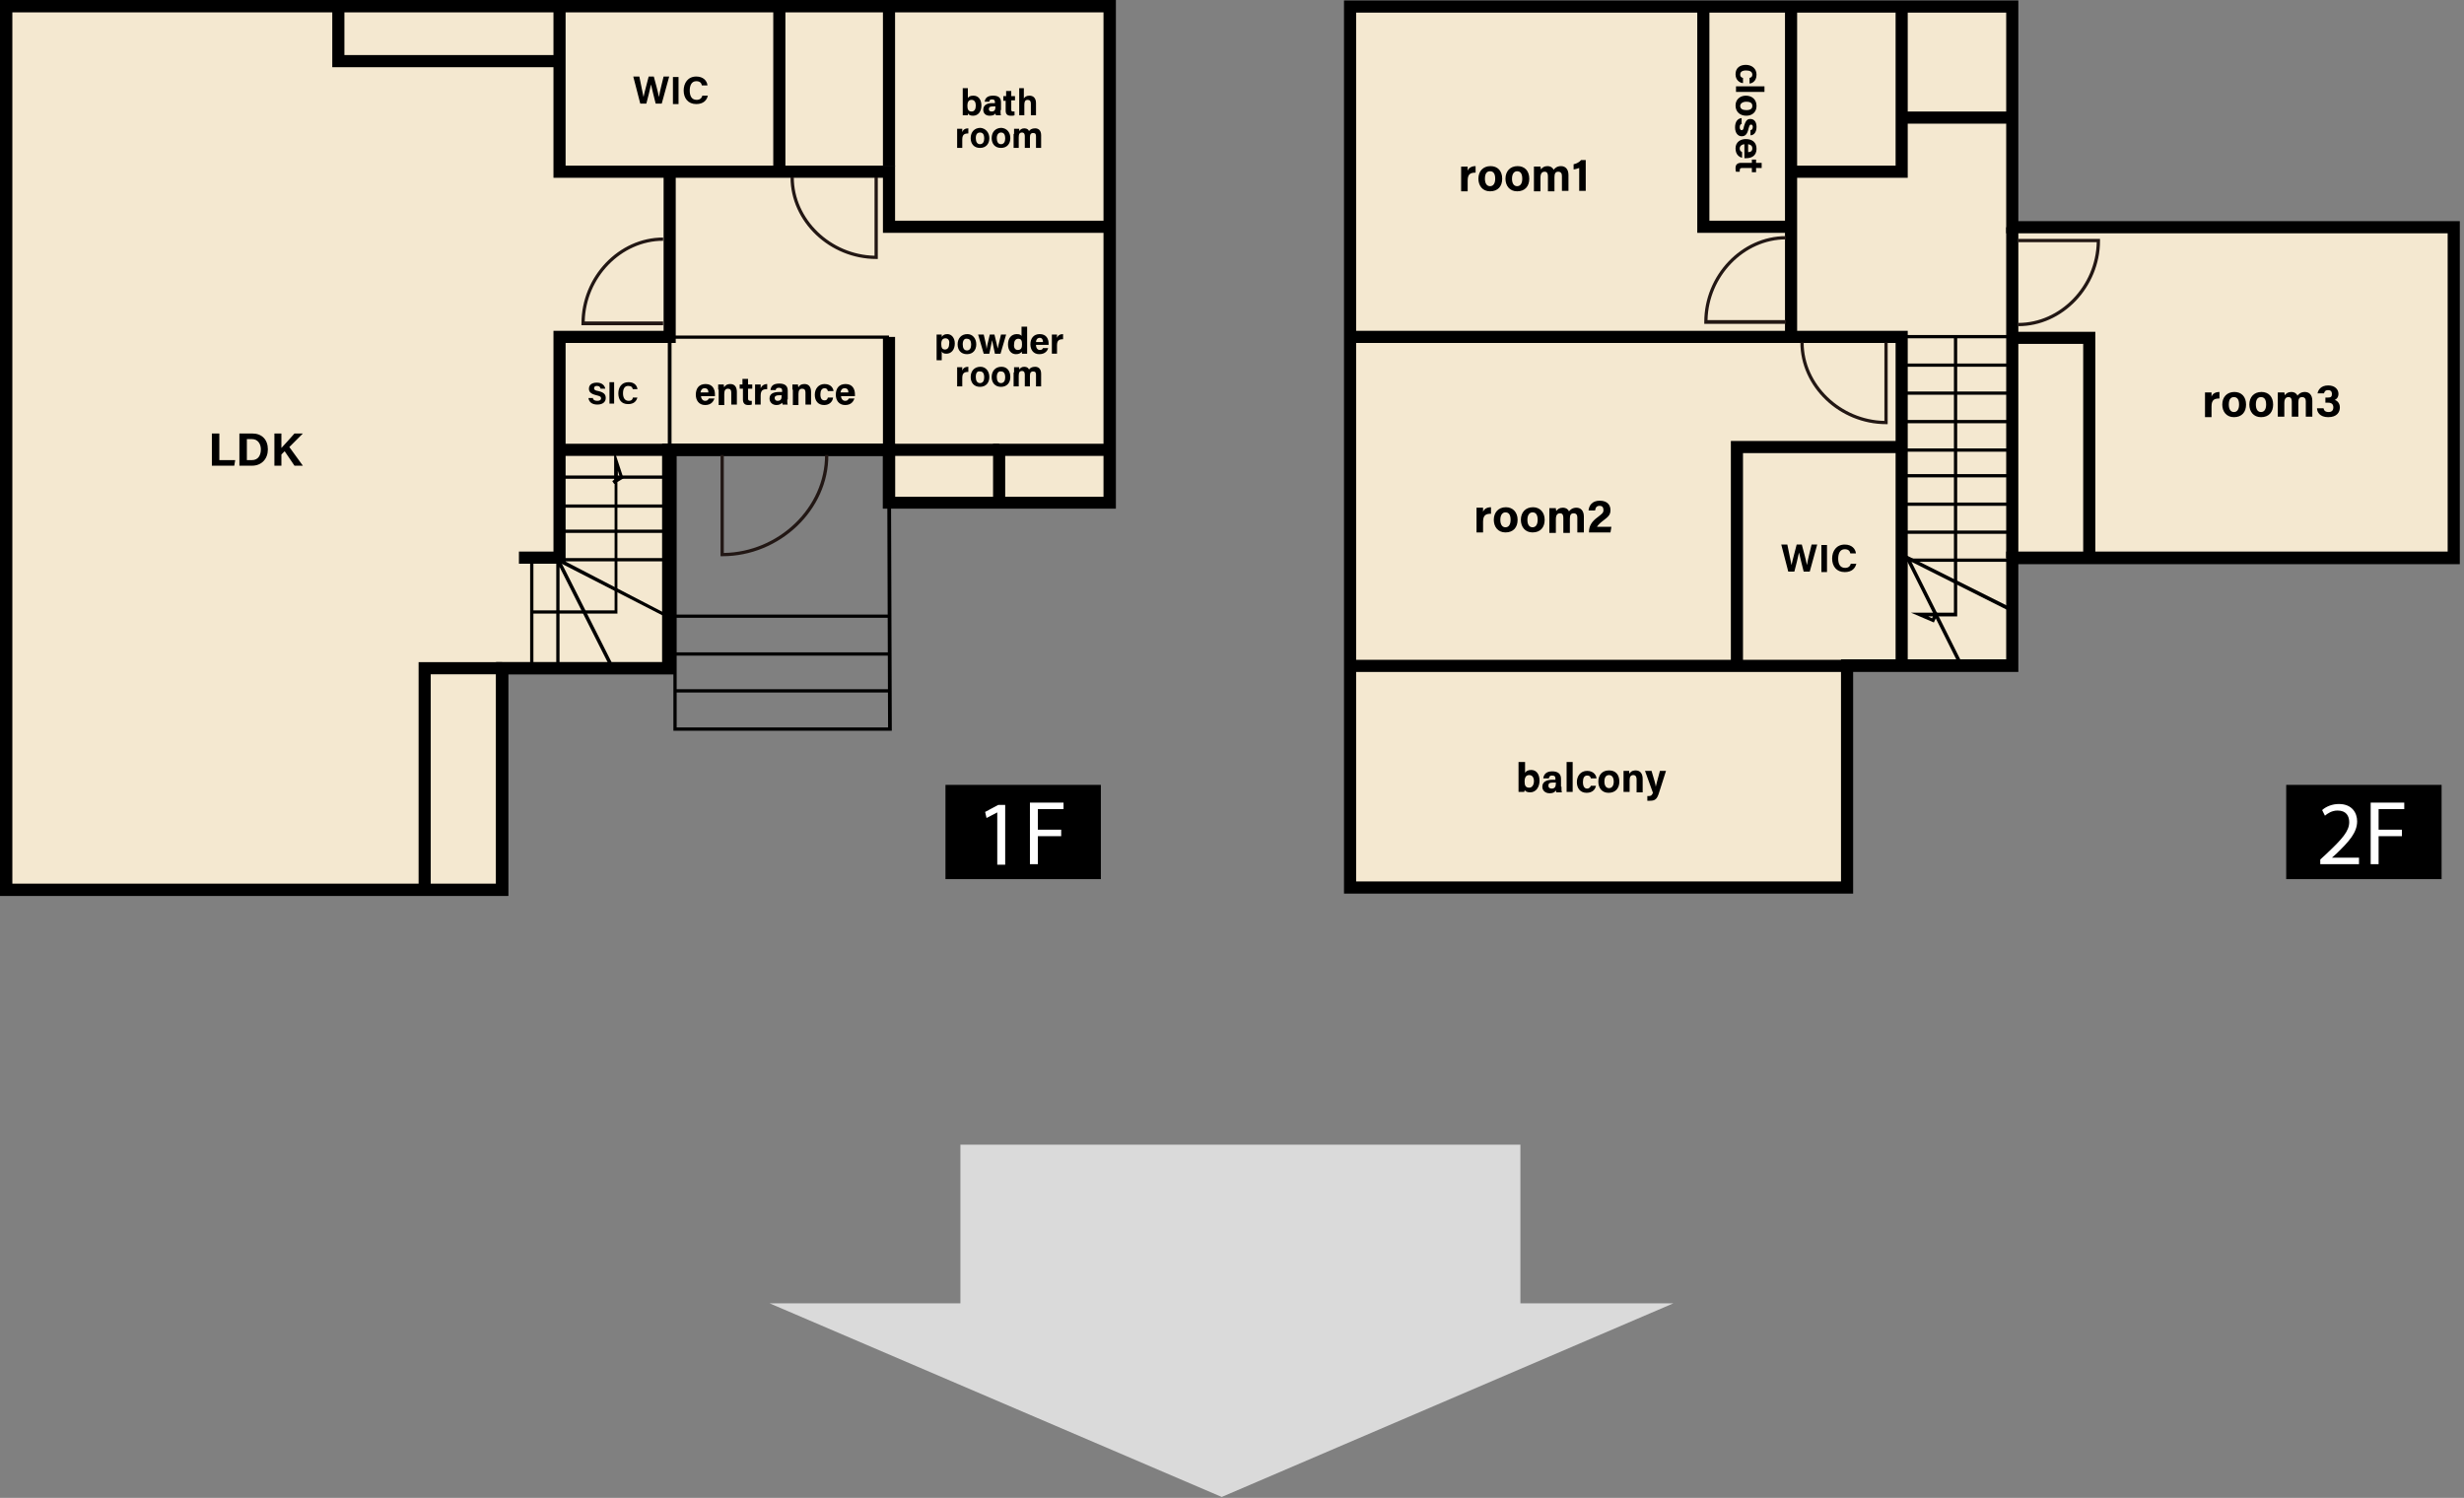 <svg version="1.1" id="レイヤー_1" xmlns="http://www.w3.org/2000/svg" x="0" y="0" viewBox="0 0 528 321" xml:space="preserve"><rect x="0" y="0" width="528" height="321" fill="#808080" stroke="none"/><style>.st1{fill:#f4e8d0}.st2{fill:#221714}.st3{fill:#fff}</style><path fill="#dadada" d="M325.8 279.3v-34h-120v34h-40.9l96.9 41.5 96.8-41.5z"/><path class="st1" d="M1.3 1.3v189.4h106.3v-47.5h35.6V96.4h47.3v11.3h47.3V1.3z"/><path d="M108.9 192H0V0h239.1v109h-49.9V97.7h-44.7v46.8h-35.6V192zM2.6 189.4h103.7v-47.5h35.6V95.1h49.9v11.4h44.7V2.6H2.6v186.8z"/><g><path d="M108.9 192H0V0h239.1v109h-49.9V97.7h-44.7v46.8h-35.6V192zM2.6 189.4h103.7v-47.5h35.6V95.1h49.9v11.4h44.7V2.6H2.6v186.8z"/><path d="M119.5 14.4H71.2V1.3h2.6v10.5h45.7z"/><path d="M237.8 49.9h-48.6V38.1h-70.6V1.3h2.6v34.2h70.6v11.8h46z"/><path d="M189.2 1.3h2.6v34.3h-2.6zM165.7 1.7h2.6v35.4h-2.6zM121.2 120.8h-10v-2.6h7.4V70.9h23.6V35.8h2.6v37.7h-23.6z"/><path d="M119.9 95.1h23.3v2.6h-23.3zM215.4 108.1h-2.6v-13h25v2.6h-22.4zM92.3 190.7h-2.6v-48.8h17.9v2.6H92.3z"/><path d="M214.1 97.7h-24.9V72.2h2.6v22.9h22.3zM113.6 119.9h.7v22.9h-.7zM131 143.5l-11.1-22v21.4h-.7v-24.5l12.5 24.8z"/><path d="M191.1 156.6h-46.8v-61l46.6.4.2 60.6zm-46.1-.7h45.3l-.2-59.1-45.1-.4v59.5zM142 131.9l-24-12.3h24.2v.7h-21.1l21.2 11zM120.1 113.5h23.1v.7h-23.1zM120.1 108.1h23.1v.7h-23.1zM120.1 101.9h23.1v.7h-23.1z"/><path d="M132.4 131.5H114v-.7h17.7v-27.1h-.1l-.4-.6.4-.3v-6.4l2 6.1-1.3.8v28.2zm0-30.6v1.5l.4-.2-.4-1.3zM144.7 147.7h46v.7h-46zM144.7 139.8h46v.7h-46zM144.7 131.7h46v.7h-46z"/><path class="st2" d="M142.1 69.7h-17.5v-.4c0-10 8-18.4 17.5-18.4v.7c-9 0-16.6 7.9-16.8 17.3h16.8v.8zM188.2 55.5h-.4c-10 0-18.4-8-18.4-17.5h.7c0 9 7.9 16.6 17.3 16.8V38h.7v17.5zM154.8 119.2h-.4V97.5h.7v21c11.8-.2 21.7-9.7 21.7-21h.7c.1 11.7-10.4 21.7-22.7 21.7z"/><path d="M137.2 22.2l-1.5-5.8h1.3c.5 2.6.8 3.8.9 4.4.2-1.1.8-3.1 1.1-4.4h1.1c.3 1.1.9 3.3 1.1 4.4.2-1.3.8-3.5 1-4.4h1.2l-1.6 5.8h-1.3c-.3-1.3-.8-3.1-1-4.1-.2 1-.7 3-1 4.1h-1.3zM145.4 16.5v5.8h-1.2v-5.8h1.2zM151.7 20.4c-.2 1.1-1 1.9-2.5 1.9-1.8 0-2.7-1.3-2.7-2.9 0-1.6.9-3 2.7-3 1.5 0 2.3.9 2.4 1.9h-1.2c-.1-.5-.4-.9-1.2-.9-1 0-1.4.9-1.4 2 0 1 .3 2 1.5 2 .8 0 1.1-.5 1.2-.9h1.2zM127 85.2c.1.5.4.7 1 .7.5 0 .8-.2.8-.5 0-.4-.2-.5-1-.7-1.3-.3-1.6-.8-1.6-1.4 0-.8.6-1.3 1.7-1.3 1.2 0 1.7.7 1.8 1.3h-1c-.1-.3-.2-.6-.8-.6-.4 0-.6.2-.6.5s.2.5.9.6c1.3.3 1.6.8 1.6 1.5 0 .8-.6 1.4-1.8 1.4-1.2 0-1.8-.6-1.9-1.4h.9zM131.6 81.9v4.6h-1v-4.6h1zM136.6 85.1c-.2.9-.8 1.5-2 1.5-1.5 0-2.1-1-2.1-2.3 0-1.3.7-2.4 2.2-2.4 1.2 0 1.8.7 1.9 1.5h-1c-.1-.4-.3-.7-1-.7-.8 0-1.1.7-1.1 1.6 0 .8.3 1.6 1.2 1.6.7 0 .9-.4.9-.7h1zM150.2 84.8c0 .5.3 1.1.9 1.1.5 0 .6-.2.8-.5h1.2c-.2.5-.6 1.4-2 1.4s-2-1.1-2-2.2c0-1.4.7-2.3 2.1-2.3 1.5 0 2 1.1 2 2.2v.4h-3zm1.6-.7c0-.5-.2-.9-.8-.9-.6 0-.8.4-.9.9h1.7zM153.9 83.5v-1.1h1.2c0 .1 0 .4.1.6.1-.3.5-.7 1.3-.7.9 0 1.4.6 1.4 1.7v2.7h-1.2v-2.6c0-.5-.2-.8-.7-.8-.5 0-.8.3-.8 1.1v2.4H154v-3.3zM158.4 82.4h.7v-1.2h1.2v1.2h.9v.9h-.9v2.1c0 .3.1.5.5.5h.3v.8c-.2.1-.6.1-.8.1-.8 0-1.1-.5-1.1-1.2v-2.3h-.7v-.9zM161.8 83.6v-1.2h1.2v.8c.2-.5.7-.9 1.4-.9v1.1c-.9 0-1.4.2-1.4 1.4v1.9h-1.2v-3.1zM168.7 85.6c0 .4 0 1 .1 1.1h-1.1c0-.1-.1-.3-.1-.4-.2.2-.5.5-1.2.5-1 0-1.5-.7-1.5-1.4 0-1 .8-1.4 2.1-1.4h.6v-.3c0-.3-.1-.6-.7-.6-.5 0-.6.2-.7.5h-1.1c.1-.8.5-1.4 1.9-1.4 1.2 0 1.8.5 1.8 1.5v1.9zm-1.2-.9h-.5c-.7 0-1 .2-1 .6 0 .3.2.6.6.6.8 0 .9-.5.9-1.1v-.1zM169.8 83.5v-1.1h1.2c0 .1 0 .4.1.6.1-.3.5-.7 1.3-.7.9 0 1.4.6 1.4 1.7v2.7h-1.2v-2.6c0-.5-.2-.8-.7-.8-.5 0-.8.3-.8 1.1v2.4h-1.2v-3.3zM178.5 85.3c-.1.7-.7 1.5-1.9 1.5-1.3 0-2-.9-2-2.2 0-1.3.8-2.3 2.1-2.3 1.5 0 1.9 1.1 1.9 1.5h-1.2c-.1-.4-.3-.6-.7-.6-.6 0-.9.5-.9 1.3 0 .9.3 1.3.9 1.3.4 0 .6-.2.7-.6h1.1zM180.2 84.8c0 .5.3 1.1.9 1.1.5 0 .6-.2.8-.5h1.2c-.2.5-.6 1.4-2 1.4s-2-1.1-2-2.2c0-1.4.7-2.3 2.1-2.3 1.5 0 2 1.1 2 2.2v.4h-3zm1.6-.7c0-.5-.2-.9-.8-.9-.6 0-.8.4-.9.9h1.7z"/><g><path d="M206.3 18.9h1.1V21c.2-.3.5-.5 1.2-.5 1.1 0 1.7.9 1.7 2.1 0 1.2-.6 2.2-1.8 2.2-.6 0-.9-.2-1.1-.5v.4h-1.1v-5.8zm1.9 2.5c-.6 0-.9.4-.9 1.3 0 .7.2 1.2.9 1.2.6 0 .9-.5.9-1.3 0-.7-.3-1.2-.9-1.2zM214.4 23.6c0 .4 0 1 .1 1.1h-1.1c0-.1-.1-.3-.1-.4-.1.2-.4.5-1.2.5-1 0-1.4-.6-1.4-1.3 0-.9.7-1.4 1.9-1.4h.6v-.2c0-.3-.1-.6-.6-.6s-.6.2-.6.5h-1c.1-.7.5-1.3 1.8-1.3 1.1 0 1.7.4 1.7 1.4v1.7zm-1.1-.8h-.5c-.7 0-.9.2-.9.6 0 .3.2.5.6.5.7 0 .8-.5.8-1v-.1zM215 20.6h.6v-1.1h1.1v1.1h.8v.9h-.8v2c0 .3.1.4.4.4h.3v.8c-.2.1-.5.1-.8.1-.8 0-1.1-.4-1.1-1.1v-2.1h-.5v-1zM219.4 18.9v2.2c.2-.3.5-.6 1.2-.6.8 0 1.4.5 1.4 1.6v2.6h-1.1v-2.5c0-.5-.2-.8-.7-.8-.6 0-.7.5-.7 1.1v2.2h-1.1v-5.8h1zM205.1 28.7v-1.1h1.1v.7c.2-.5.6-.8 1.3-.8v1.1c-.8 0-1.3.2-1.3 1.3v1.8h-1.1v-3zM212 29.6c0 1.2-.7 2.1-2 2.1s-2-.9-2-2.1c0-1.3.8-2.2 2.1-2.2 1.1.1 1.9 1 1.9 2.2zm-2.9 0c0 .8.3 1.3.9 1.3.6 0 .9-.5.9-1.2 0-.9-.3-1.3-.9-1.3-.6 0-.9.4-.9 1.2zM216.5 29.6c0 1.2-.7 2.1-2 2.1s-2-.9-2-2.1c0-1.3.8-2.2 2.1-2.2 1.2.1 1.9 1 1.9 2.2zm-2.9 0c0 .8.3 1.3.9 1.3.6 0 .9-.5.9-1.2 0-.9-.3-1.3-.9-1.3-.5 0-.9.4-.9 1.2zM217.3 28.7v-1.1h1.1v.5c.2-.3.5-.6 1.1-.6.6 0 .9.3 1 .6.2-.3.6-.6 1.3-.6.7 0 1.3.4 1.3 1.5v2.7H222v-2.5c0-.4-.1-.7-.6-.7s-.7.3-.7.9v2.3h-1.1v-2.5c0-.4-.1-.8-.6-.8s-.7.3-.7 1v2.3h-1.1v-3z"/></g><g><path d="M200.7 77.4v-4.7-1h1.1v.5c.2-.3.5-.6 1.2-.6.9 0 1.6.8 1.6 2 0 1.4-.8 2.2-1.8 2.2-.6 0-.9-.2-1-.5v1.9h-1.1zm1.9-4.9c-.6 0-.9.4-.9 1.2 0 .8.2 1.2.8 1.2.6 0 .9-.5.9-1.3.1-.6-.2-1.1-.8-1.1zM209.2 73.8c0 1.2-.7 2.1-2 2.1s-2-.9-2-2.1c0-1.3.8-2.2 2.1-2.2 1.1 0 1.9.9 1.9 2.2zm-2.9 0c0 .8.3 1.3.9 1.3.6 0 .9-.5.9-1.2 0-.9-.3-1.3-.9-1.3-.5-.1-.9.3-.9 1.2zM210.8 71.7c.4 1.6.6 2.6.6 3.1.1-.5.2-1.1.7-3.1h1c.5 2 .6 2.6.7 3 .1-.4.2-1 .7-3h1.1l-1.2 4.1h-1.2c-.3-1.5-.5-2.4-.6-2.9-.1.5-.3 1.4-.6 2.9h-1.2l-1.2-4.1h1.2zM220.1 70.1V75.8H219c0-.1 0-.3-.1-.4-.2.3-.6.5-1.2.5-1 0-1.7-.8-1.7-2.1s.7-2.2 1.9-2.2c.6 0 .9.2 1 .4v-2h1.2zm-2 4.9c.8 0 .9-.6.9-1.2 0-.7-.1-1.2-.8-1.2-.6 0-.9.5-.9 1.2-.1.8.3 1.2.8 1.2zM222 74c0 .5.3 1 .8 1s.6-.2.7-.4h1.1c-.1.5-.6 1.3-1.9 1.3-1.3 0-1.9-1-1.9-2.1 0-1.3.7-2.2 2-2.2 1.4 0 1.9 1 1.9 2v.3H222zm1.5-.7c0-.5-.2-.9-.7-.9-.5 0-.8.4-.8.9h1.5zM225.4 72.8v-1.1h1.1v.7c.2-.5.6-.8 1.3-.8v1.1c-.8 0-1.3.2-1.3 1.3v1.8h-1.1v-3zM205.1 79.8v-1.1h1.1v.7c.2-.5.6-.8 1.3-.8v1.1c-.8 0-1.3.2-1.3 1.3v1.8h-1.1v-3zM212 80.8c0 1.2-.7 2.1-2 2.1s-2-.9-2-2.1c0-1.3.8-2.2 2.1-2.2 1.1 0 1.9.9 1.9 2.2zm-2.9 0c0 .8.3 1.3.9 1.3.6 0 .9-.5.9-1.2 0-.9-.3-1.3-.9-1.3-.6-.1-.9.3-.9 1.2zM216.5 80.8c0 1.2-.7 2.1-2 2.1s-2-.9-2-2.1c0-1.3.8-2.2 2.1-2.2 1.2 0 1.9.9 1.9 2.2zm-2.9 0c0 .8.3 1.3.9 1.3.6 0 .9-.5.9-1.2 0-.9-.3-1.3-.9-1.3-.5-.1-.9.3-.9 1.2zM217.3 79.8v-1.1h1.1v.5c.2-.3.5-.6 1.1-.6.6 0 .9.3 1 .6.2-.3.6-.6 1.3-.6.7 0 1.3.4 1.3 1.5v2.7H222v-2.5c0-.4-.1-.7-.6-.7s-.7.3-.7.9v2.3h-1.1v-2.5c0-.4-.1-.8-.6-.8s-.7.3-.7 1v2.3h-1.1v-3z"/></g><g><path d="M45.5 92.9H47v5.7h3.4l-.2 1.2h-4.8v-6.9zM51.4 92.9h2.7c2 0 3.3 1.3 3.3 3.4 0 2-1.3 3.5-3.4 3.5h-2.7v-6.9zm1.5 5.7H54c1.3 0 1.9-1 1.9-2.3 0-1.1-.6-2.2-1.9-2.2h-1.1v4.5zM58.8 92.9h1.5V96c.5-.5 1.9-2.1 2.8-3.1h1.8L62 95.8l2.9 4h-1.8L61 96.7l-.7.7v2.4h-1.5v-6.9z"/></g><path d="M143.9 96h-.8V71.9h47.4v.7h-46.6zM190.5 72.2V48.6"/></g><g><path d="M202.6 168.2h33.3v20.2h-33.3z"/><path class="st3" d="M213.7 174.1l-2.3 1.2-.3-1.3 2.8-1.5h1.5v12.8h-1.7v-11.2zM220.7 172h7.2v1.4h-5.5v4.4h5v1.4h-5v6h-1.7V172z"/></g><g><path class="st1" d="M289.3 1.4v188.8h106.5v-47.6h35.4v-23h94.6V48.7h-94.6V1.4z"/><path d="M397.1 191.5H288V.1h144.5v47.3h94.6v73.5h-94.6V144h-35.4v47.5zm-106.5-2.6h103.9v-47.6h35.4v-23.1h94.6V50h-94.6V2.7H290.6v186.2z"/><path d="M382.5 1.5h2.6v70.6h-2.6z"/><path d="M408.8 143h-2.6V73.5H288.8v-2.6h120zM383.8 49.9h-20.1V1.3h2.6v46h17.5zM408.8 38.1h-25v-2.6h22.4V1.3h2.6z"/><path d="M407.6 23.9h23.6v2.6h-23.6zM288.8 141.4h107v2.6h-107z"/><path d="M373.5 142.5h-2.6v-48h36.7v2.6h-34.1zM429.9 48.7h2.6v70.9h-2.6z"/><path d="M449 119.7h-2.6v-46h-15.2v-2.6H449zM407.5 71.8h22.7v.7h-22.7zM407.5 77.9h22.7v.7h-22.7zM407.5 83.9h22.7v.7h-22.7zM407.5 90h22.7v.7h-22.7zM407.5 96.1h22.7v.7h-22.7zM407.5 101.6h22.7v.7h-22.7zM407.5 107.7h22.7v.7h-22.7zM407.5 113.7h22.7v.7h-22.7zM407.5 119.7h22.7v.7h-22.7z"/><path d="M419.9 142.7l-12-24 23 11.5-.4.7-20.9-10.5 11 22z"/><path d="M414.4 133.4l-4.9-2.1h4.9l.1-.3.7.3h3.5v-59h.7v59.8H415l-.6 1.3zm-1.2-1.3l.8.4.2-.4h-1z"/><path class="st2" d="M382.7 69.4h-17.5V69c0-10 8-18.4 17.5-18.4v.7c-9 0-16.6 7.9-16.8 17.3h16.8v.8zM404.6 90.9h-.4c-10 0-18.4-8-18.4-17.5h.7c0 9 7.9 16.6 17.3 16.8V73.4h.7v17.5zM432.5 69.9v-.7c9 0 16.6-7.9 16.8-17.3h-16.8v-.7H450v.4c0 9.9-8 18.3-17.5 18.3z"/><path d="M373.4 17.8c-.7-.1-1.5-.7-1.5-1.9 0-1.3.9-2 2.2-2 1.3 0 2.3.8 2.3 2.1 0 1.5-1.1 1.9-1.5 1.9v-1.2c.4-.1.6-.3.6-.7 0-.6-.5-.9-1.3-.9-.9 0-1.3.3-1.3.9 0 .4.2.6.6.7v1.1zM372 18.5h6.1v1.2H372v-1.2zM374.2 24.8c-1.3 0-2.3-.8-2.3-2.2 0-1.3 1-2.1 2.2-2.1 1.3 0 2.3.8 2.3 2.2 0 1.3-.9 2.1-2.2 2.1zm0-3c-.8 0-1.3.4-1.3.9 0 .6.5.9 1.3.9.9 0 1.3-.3 1.3-.9 0-.6-.4-.9-1.3-.9zM373.3 26.5c-.4.1-.5.4-.5.8s.2.6.4.6c.3 0 .4-.2.5-.8.4-1.4.8-1.6 1.4-1.6.6 0 1.3.4 1.3 1.7 0 1.3-.7 1.8-1.3 1.8v-1.1c.2 0 .5-.2.5-.7 0-.4-.2-.5-.4-.5s-.3.1-.5.8c-.3 1.4-.8 1.7-1.5 1.7s-1.4-.6-1.4-1.9c0-1.3.6-1.9 1.4-2v1.2zM373.9 30.9c-.5 0-1.1.3-1.1.9 0 .5.2.6.5.8v1.2c-.5-.1-1.4-.6-1.4-2s1.1-2 2.2-2c1.4 0 2.3.7 2.3 2.1 0 1.5-1.1 2-2.2 2h-.4v-3zm.7 1.7c.5 0 .9-.2.9-.8 0-.6-.4-.8-.9-.9v1.7zM376.3 34.2v.7h1.2V36h-1.2v.9h-.9V36h-2.1c-.3 0-.5.1-.5.5v.3h-.8c-.1-.2-.1-.6-.1-.8 0-.8.5-1.1 1.2-1.1h2.3v-.7h.9z"/><g><path d="M316.4 110.2v-1.4h1.4v.9c.2-.6.8-1 1.7-1v1.4c-1 0-1.7.2-1.7 1.7v2.3h-1.4v-3.9zM325.2 111.4c0 1.6-.9 2.7-2.6 2.7-1.6 0-2.5-1.2-2.5-2.7 0-1.6 1-2.7 2.6-2.7 1.5 0 2.5 1.1 2.5 2.7zm-3.7 0c0 1 .4 1.6 1.1 1.6.7 0 1.1-.6 1.1-1.6 0-1.1-.4-1.6-1.1-1.6-.6 0-1.1.5-1.1 1.6zM331 111.4c0 1.6-.9 2.7-2.6 2.7-1.6 0-2.5-1.2-2.5-2.7 0-1.6 1-2.7 2.6-2.7 1.5 0 2.5 1.1 2.5 2.7zm-3.7 0c0 1 .4 1.6 1.1 1.6.7 0 1.1-.6 1.1-1.6 0-1.1-.4-1.6-1.1-1.6-.6 0-1.1.5-1.1 1.6zM332 110.2v-1.3h1.4c0 .1 0 .4.1.6.3-.4.7-.7 1.4-.7s1.2.4 1.3.8c.3-.4.8-.8 1.6-.8.9 0 1.6.6 1.6 1.9v3.4H338v-3.2c0-.5-.2-.9-.8-.9-.6 0-.8.4-.8 1.2v3H335V111c0-.5-.1-1-.7-1s-.9.4-.9 1.3v2.9H332v-4zM340.5 114c0-1.2.5-2.2 1.9-3.2.9-.7 1.2-.9 1.2-1.5s-.3-.9-.8-.9c-.7 0-.9.4-1 1h-1.4c.1-1.1.8-2.1 2.4-2.1 1.7 0 2.3 1 2.3 2s-.4 1.4-1.6 2.3c-.8.6-1.1 1-1.3 1.3h3.1l-.2 1.2h-4.6z"/></g><g><path d="M313.1 37.1v-1.4h1.4v.9c.2-.6.8-1 1.7-1V37c-1 0-1.7.2-1.7 1.7V41h-1.4v-3.9zM321.9 38.3c0 1.6-.9 2.7-2.6 2.7-1.6 0-2.5-1.2-2.5-2.7 0-1.6 1-2.7 2.6-2.7 1.5 0 2.5 1 2.5 2.7zm-3.7 0c0 1 .4 1.6 1.1 1.6.7 0 1.1-.6 1.1-1.6 0-1.1-.4-1.6-1.1-1.6-.7 0-1.1.5-1.1 1.6zM327.7 38.3c0 1.6-.9 2.7-2.6 2.7-1.6 0-2.5-1.2-2.5-2.7 0-1.6 1-2.7 2.6-2.7 1.5 0 2.5 1 2.5 2.7zm-3.7 0c0 1 .4 1.6 1.1 1.6.7 0 1.1-.6 1.1-1.6 0-1.1-.4-1.6-1.1-1.6-.6 0-1.1.5-1.1 1.6zM328.7 37v-1.3h1.4c0 .1.1.4.1.6.3-.4.7-.7 1.4-.7s1.2.4 1.3.8c.3-.4.8-.8 1.6-.8.9 0 1.6.6 1.6 1.9v3.4h-1.4v-3.2c0-.5-.2-.9-.8-.9-.6 0-.8.4-.8 1.2v3h-1.4v-3.2c0-.5-.1-1-.7-1s-.9.4-.9 1.3V41h-1.4v-4zM338.4 40.9V36c-.3.1-.9.3-1.2.3v-1.1c.6-.1 1.3-.5 1.6-.9h1v6.6h-1.4z"/></g><g><path d="M472.5 85.5v-1.4h1.4v.9c.2-.6.8-1 1.7-1v1.4c-1 0-1.7.2-1.7 1.7v2.3h-1.4v-3.9zM481.3 86.7c0 1.6-.9 2.7-2.6 2.7-1.6 0-2.5-1.2-2.5-2.7 0-1.6 1-2.7 2.6-2.7 1.5 0 2.5 1 2.5 2.7zm-3.7 0c0 1 .4 1.6 1.1 1.6.7 0 1.1-.6 1.1-1.6 0-1.1-.4-1.6-1.1-1.6-.7 0-1.1.5-1.1 1.6zM487.1 86.7c0 1.6-.9 2.7-2.6 2.7-1.6 0-2.5-1.2-2.5-2.7 0-1.6 1-2.7 2.6-2.7 1.5 0 2.5 1 2.5 2.7zm-3.7 0c0 1 .4 1.6 1.1 1.6.7 0 1.1-.6 1.1-1.6 0-1.1-.4-1.6-1.1-1.6-.7 0-1.1.5-1.1 1.6zM488.1 85.4v-1.3h1.4c0 .1.1.4.1.6.3-.4.7-.7 1.4-.7s1.2.4 1.3.8c.3-.4.8-.8 1.6-.8.9 0 1.6.6 1.6 1.9v3.4h-1.4V86c0-.5-.2-.9-.8-.9-.6 0-.8.4-.8 1.2v3h-1.4v-3.2c0-.5-.1-1-.7-1s-.9.4-.9 1.3v2.9h-1.4v-3.9zM496.6 84.4c.1-.8.7-1.8 2.3-1.8 1.5 0 2.2.9 2.2 1.8 0 .8-.5 1.2-.8 1.3.4.1 1.1.6 1.1 1.6s-.6 2.1-2.5 2.1c-1.8 0-2.4-1.1-2.4-1.9h1.4c.1.5.4.8 1.1.8.7 0 1-.4 1-1s-.3-1-1.1-1h-.6v-1.1h.5c.7 0 .9-.2.9-.8 0-.5-.3-.8-.8-.8-.7 0-.8.4-.9.7h-1.4z"/></g><g><path d="M383.2 122.5l-1.5-5.8h1.3c.5 2.6.8 3.8.9 4.4.2-1.1.8-3.1 1.1-4.4h1.1c.3 1.1.9 3.3 1.1 4.4.2-1.3.8-3.5 1-4.4h1.2l-1.6 5.8h-1.3c-.3-1.3-.8-3.1-1-4.1-.2 1-.7 3-1 4.1h-1.3zM391.5 116.8v5.8h-1.2v-5.8h1.2zM397.8 120.7c-.2 1.1-1 1.9-2.5 1.9-1.8 0-2.7-1.3-2.7-2.9 0-1.6.9-3 2.7-3 1.5 0 2.3.9 2.4 1.9h-1.2c-.1-.5-.4-.9-1.2-.9-1 0-1.4.9-1.4 2 0 1 .3 2 1.5 2 .8 0 1.1-.5 1.2-.9h1.2z"/></g><g><path d="M325.5 163.3h1.3v2.3c.2-.3.6-.6 1.3-.6 1.2 0 1.8 1 1.8 2.3 0 1.3-.7 2.5-2 2.5-.7 0-1-.2-1.2-.5 0 .1 0 .3-.1.4h-1.2v-6.4zm2.2 2.8c-.7 0-1 .5-1 1.4 0 .8.2 1.3 1 1.3.6 0 1-.6 1-1.4 0-.7-.3-1.3-1-1.3zM334.6 168.6c0 .4 0 1.1.1 1.2h-1.2c0-.1-.1-.3-.1-.4-.2.3-.5.6-1.3.6-1.1 0-1.6-.7-1.6-1.4 0-1 .8-1.5 2.2-1.5h.6v-.3c0-.3-.1-.6-.7-.6-.5 0-.6.2-.7.6h-1.2c.1-.8.6-1.5 1.9-1.5 1.2 0 1.9.5 1.9 1.6v1.7zm-1.3-.9h-.5c-.8 0-1 .2-1 .7 0 .3.2.6.7.6.8 0 .9-.6.9-1.2v-.1zM335.7 169.7v-6.4h1.3v6.4h-1.3zM342 168.3c-.1.8-.7 1.6-2 1.6-1.4 0-2.1-1-2.1-2.3 0-1.3.8-2.4 2.2-2.4 1.5 0 2 1.1 2 1.6h-1.2c-.1-.4-.3-.6-.8-.6-.6 0-.9.5-.9 1.4 0 1 .4 1.4.9 1.4.4 0 .7-.3.8-.6h1.1zM347 167.5c0 1.4-.8 2.4-2.3 2.4-1.4 0-2.2-1-2.2-2.4s.8-2.4 2.3-2.4c1.4 0 2.2.9 2.2 2.4zm-3.2 0c0 .9.4 1.4 1 1.4s1-.5 1-1.4c0-.9-.4-1.4-1-1.4s-1 .4-1 1.4zM347.9 166.3v-1.1h1.2c0 .1 0 .4.1.6.1-.3.5-.7 1.3-.7.9 0 1.5.6 1.5 1.8v2.9h-1.3V167c0-.5-.2-.9-.7-.9-.5 0-.8.3-.8 1.1v2.5h-1.3v-3.4zM353.9 165.2c.5 1.6.9 3 .9 3.4.1-.5.4-1.5.9-3.4h1.3l-1.5 4.7c-.4 1.3-.8 1.7-1.9 1.7h-.6v-1h.3c.5 0 .7-.2.9-.7l-1.7-4.7h1.4z"/></g><g><path d="M489.9 168.2h33.3v20.2h-33.3z"/><path class="st3" d="M497.2 185.3v-1.1l1.4-1.3c3.3-3.1 4.8-4.8 4.8-6.7 0-1.3-.6-2.5-2.5-2.5-1.2 0-2.1.6-2.7 1.1l-.6-1.2c.9-.8 2.2-1.3 3.6-1.3 2.8 0 3.9 1.9 3.9 3.7 0 2.4-1.7 4.3-4.4 6.9l-1 .9h5.8v1.4h-8.3zM508 172h7.2v1.4h-5.5v4.4h5v1.4h-5v6H508V172z"/></g></g></svg>